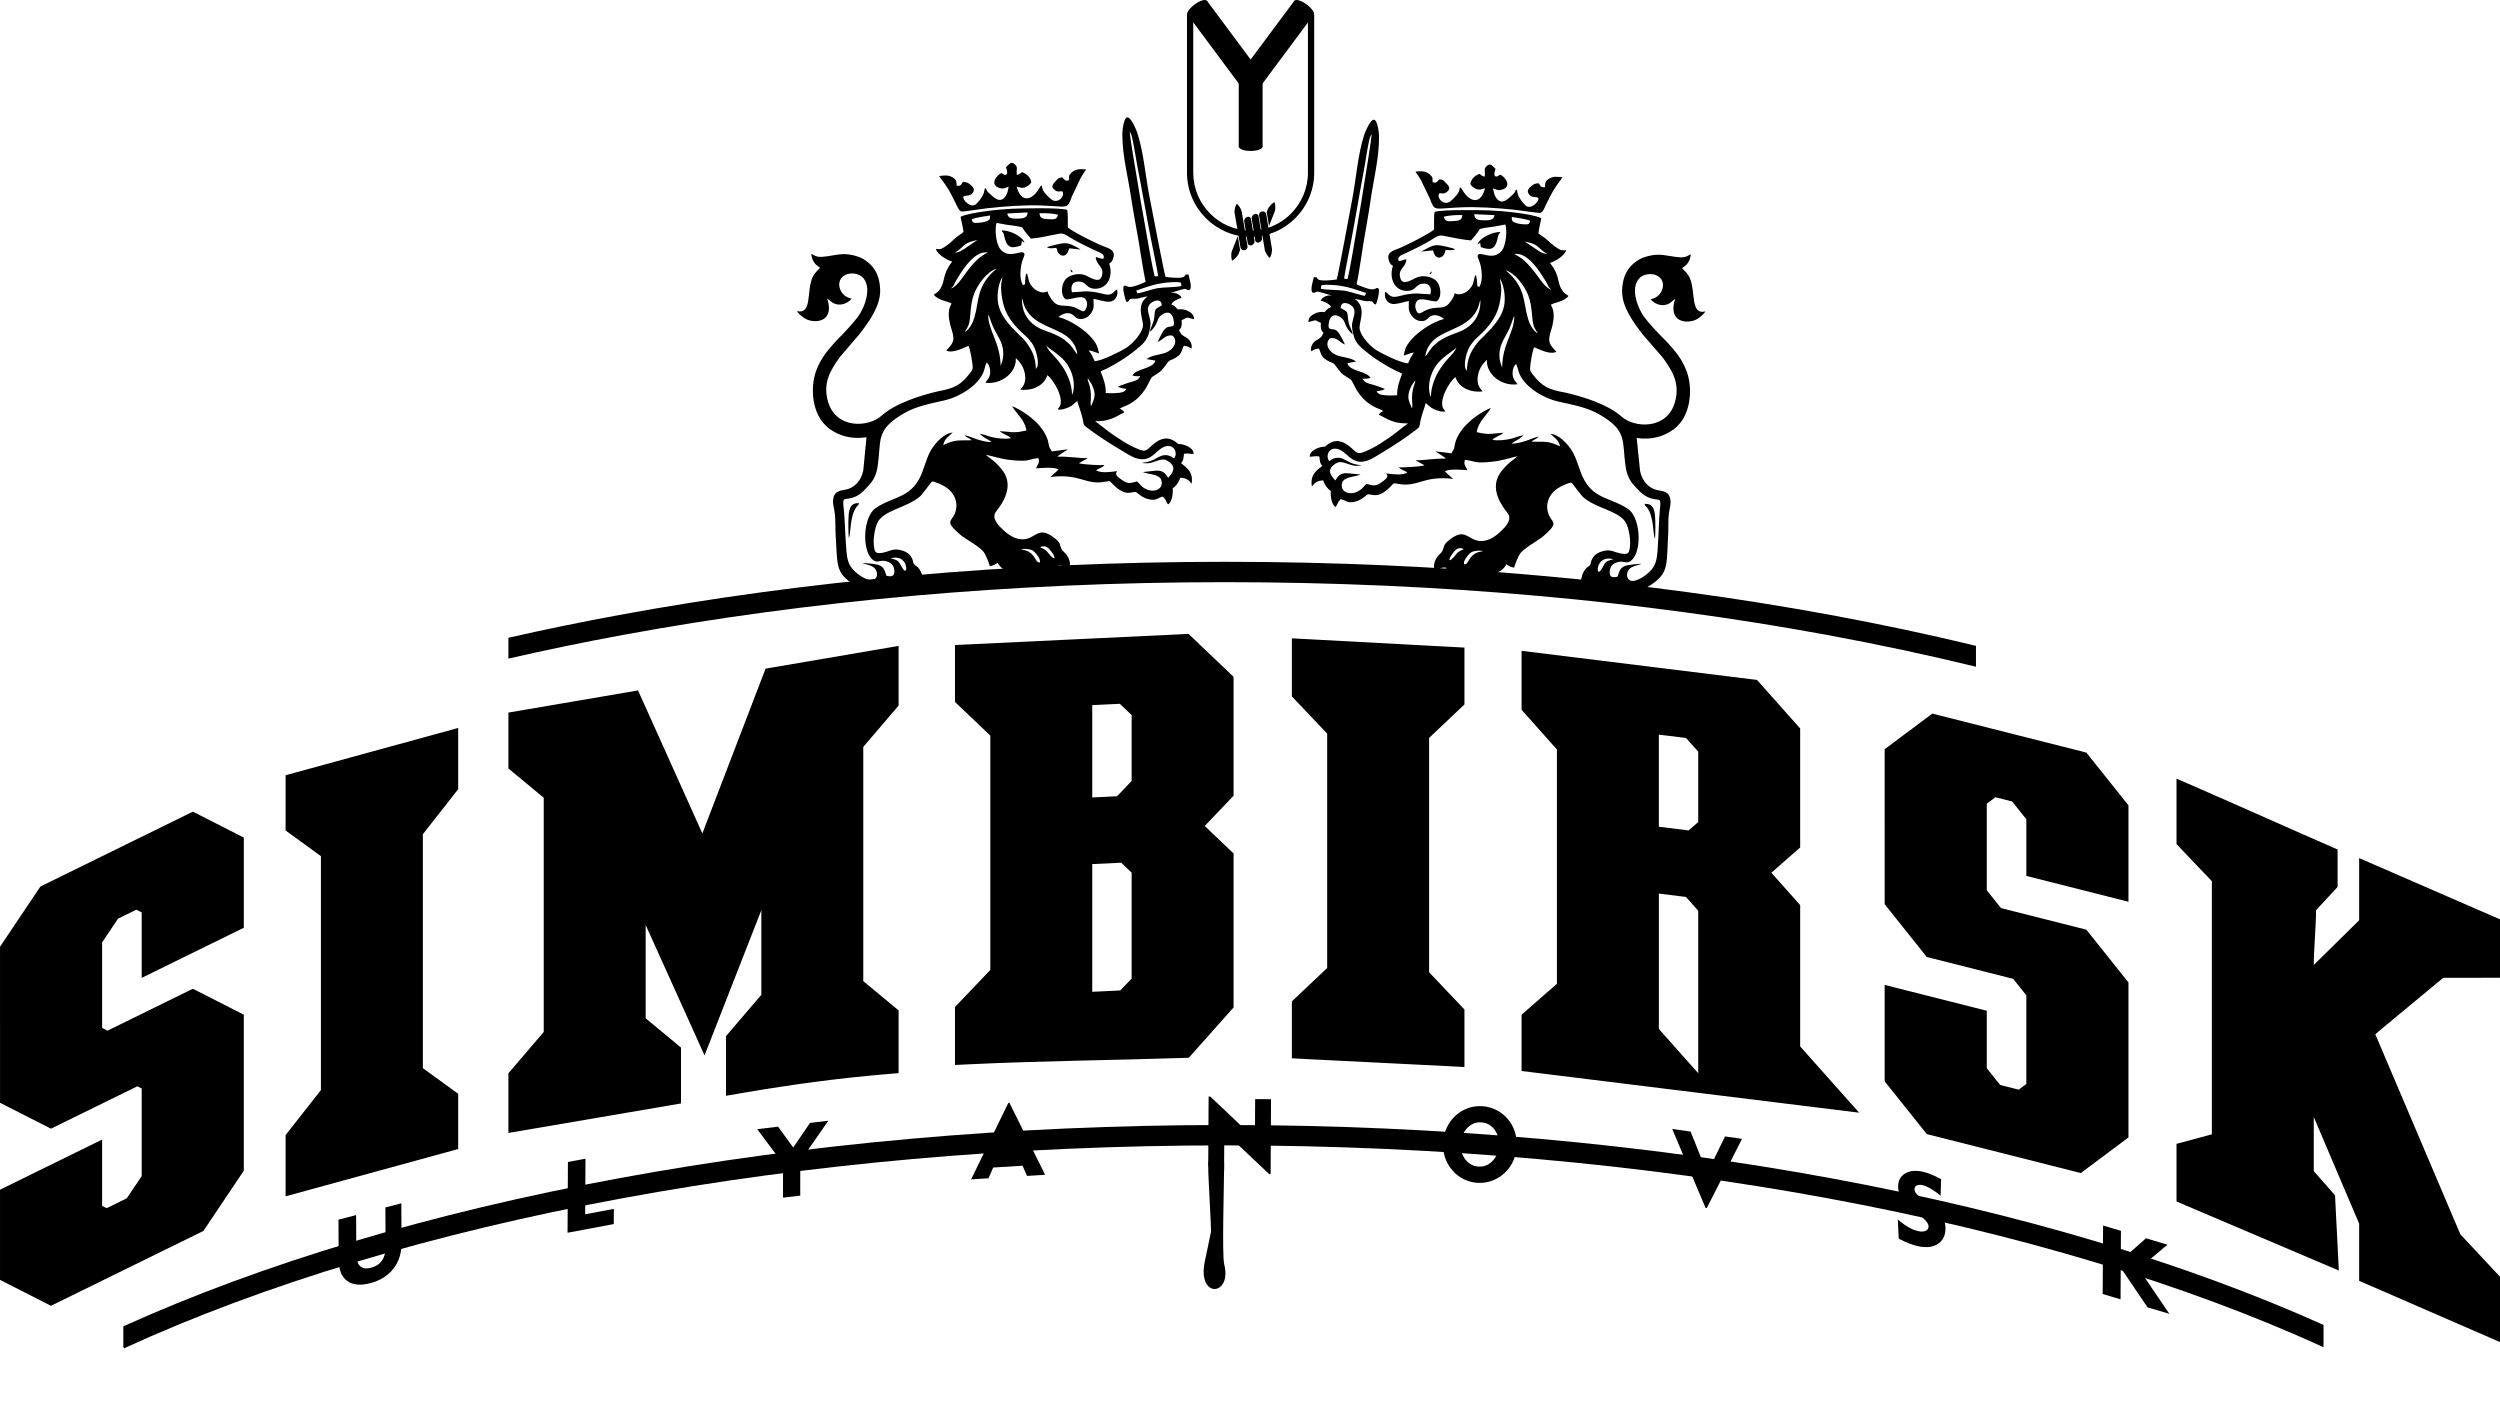 <?xml version="1.0" encoding="UTF-8"?> <svg xmlns="http://www.w3.org/2000/svg" xmlns:xlink="http://www.w3.org/1999/xlink" xmlns:xodm="http://www.corel.com/coreldraw/odm/2003" xml:space="preserve" width="97.183mm" height="54.467mm" version="1.1" shape-rendering="geometricPrecision" text-rendering="geometricPrecision" image-rendering="optimizeQuality" fill-rule="evenodd" clip-rule="evenodd" viewBox="0 0 7155.21 4010.2"> <g id="Слой_x0020_1">  <path fill="none" d="M713.6 4010.2c692.39,-358.4 1692.82,-583.57 2805.59,-583.57 1112.77,0 2113.2,225.17 2805.59,583.57"></path> <path fill="black" d="M1210.24 3057.14l101.12 73.42 0 158.07 -32.93 9.02c-134.82,36.94 -269.66,73.88 -404.48,110.81l-56.58 15.51 0 -175.26 101.13 -128.82c0,-223.19 0,-446.37 0,-669.56l-101.13 -73.42 0 -158.07 32.93 -9.02c134.82,-36.95 269.65,-73.88 404.48,-110.81l56.58 -15.51 0 175.25 -101.12 128.82c0,223.19 0,446.38 0,669.56zm4476.07 -509.11l40.67 50.96 244.29 61.8 120.55 151.04 0 15.67c0,135.17 0,270.34 0,405.51l0 22.43 -136.44 101.91 -20.67 -5.23c-135.17,-34.19 -270.34,-68.39 -405.5,-102.58l-14.61 -3.7 -120.56 -151.04 0 -275.91 292.26 73.93 0 164.47 38.29 47.97 53.09 13.43 21.87 -16.34c0,-84.54 0,-169.07 0,-253.61l-37.69 -47.22 -247.22 -62.55 -120.54 -151.04 -0.01 -15.66c-0.07,-135.18 -0.05,-270.35 -0.05,-405.53l0 -22.43 136.44 -101.91 20.67 5.23c135.17,34.2 270.34,68.39 405.5,102.59l14.61 3.7 120.55 151.04 0 275.91 -292.26 -73.94 0 -162.18 -40.58 -50.83 -47.95 -12.13 -24.72 18.47c0,82.59 0,165.19 0,247.79zm-1596.06 234.65l101.12 106.54 0 164.75 -47.15 -2.53c-134.8,-7.22 -269.68,-13.02 -404.48,-20.25l-42.36 -2.27 0 -162.8 101.12 -95.7c0,-223.57 0,-447.15 0,-670.72l-101.12 -106.54 0 -166.2 47.15 2.53c134.82,7.23 269.65,14.46 404.48,21.68l42.36 2.27 0 162.81 -101.12 95.7c0,223.57 0,447.15 0,670.72zm-2242.3 -135.27c0,89.01 0,178.01 0,267.02l101.12 83.85 0 159.91 -37.22 6.35c-134.82,23.04 -269.66,46.08 -404.48,69.11l-52.29 8.94 0 -170.68 101.12 -118.4c0,-223.43 0,-446.87 0,-670.3l-101.12 -83.85 0 -159.91 37.22 -6.35c99.88,-17.07 199.77,-34.13 299.65,-51.2l34.15 -5.84 184.1 409.24 180.91 -471.6 25.12 -4.29c101.13,-17.28 202.24,-34.56 303.36,-51.83l52.29 -8.93 0 170.68 -101.12 118.39c0,223.44 0,446.87 0,670.31l101.12 83.84 0 179.5 -40.99 3.47c-134.43,11.37 -267.75,29.69 -400.71,52.41l-52.29 8.93 0 -170.68 101.12 -118.39c0,-80.72 0,-161.43 0,-242.15l-162.58 415.61 -168.49 -373.15zm986.42 128.7c0,-223.58 0,-447.15 0,-670.73l-101.12 -96.31 0 -162.97 42.62 -2.03c202.24,-9.62 404.49,-19.25 606.72,-28.87l19.13 -0.91 128.87 122.74 0 19.18c0,101.12 0,202.24 0,303.36l0 17.94 -82.56 86.49 82.56 78.64 0 19.18c0,134.82 0,269.65 0,404.48l0 17.03 -128.15 144.01 -19.19 0.63c-201.01,6.63 -402.21,8.28 -603.12,17.83l-46.88 2.23 0 -165.99 101.12 -105.93zm-2542.11 165.86l15.45 7.86 244.29 -119.93 145.76 74.21 0 27.44c0,135.16 0,270.33 0,405.5l0 13.62 -115.64 172.42 -10.77 5.28c-135.16,66.36 -270.33,132.71 -405.5,199.07l-20.09 9.86 -145.77 -74.21 0 -258.07 292.27 -143.47 0 189.69 13.07 6.65 57.51 -28.24 42.67 -63.61c0,-83.55 0,-167.1 0,-250.66l-12.47 -6.35 -247.22 121.36 -145.75 -74.19 -0.01 -27.43c-0.07,-135.17 -0.05,-270.33 -0.05,-405.5l0 -13.62 115.65 -172.42 10.76 -5.28c135.17,-66.36 270.33,-132.71 405.5,-199.07l20.09 -9.86 145.76 74.21 0 258.07 -292.26 143.47 0 -187.4 -15.35 -7.81 -52.38 25.72 -45.51 67.85c0,81.61 0,163.22 0,244.84zm4777.53 -444.14l82.46 92.65 0 17.03c0,129.15 0,258.29 0,387.45l168.78 189.62 -117.9 -14.56c-95.53,-11.79 -191.06,-23.6 -286.6,-35.4l-117.89 -14.56c-134.82,-16.66 -269.65,-33.32 -404.48,-49.97l-39.26 -4.85 0 -160.98 101.12 -88.62c0,-223.51 0,-447.01 0,-670.53l-101.12 -113.61 0 -168.77 50.24 6.21c202.24,24.98 404.48,49.97 606.72,74.95l16.74 2.07 123.65 138.93 0 17.03c0,101.13 0,202.24 0,303.36l0 20.29 -82.46 72.27zm-209.29 573.82c0,-155.01 0,-310.03 0,-465.04l-35.13 -39.49 -77.59 -9.59c0,129.15 0,258.3 0,387.46l112.73 126.66zm1761.7 -309.83l129.88 -127.92 0 -178.01 62.6 27.22c104.54,45.46 209.08,90.92 313.62,136.38l26.9 11.7 0 167.15 -162.54 0.29 -194.49 161.2 243.6 572.89 113.43 121.37 0 187.05 -62.6 -27.23c-104.54,-45.46 -209.08,-90.92 -313.62,-136.38l-26.9 -11.7 0 -163.6 -129.88 -305.19c0,51.61 0,103.22 0,154.84l60.83 69.31 10.92 215.18 -437.71 -186.16 -26.9 -11.71 0 -164.75 101.12 -27.26c0,-241.49 0,-482.99 0,-724.49l-101.12 -106.13 0 -187.29 62.6 27.22c143.8,62.53 254.65,112.92 398.45,175.46l0 107.19 -61.65 66.63c0,44.12 -6.53,112.63 -6.53,156.74zm-3496.08 -288.72c0,121.83 0,243.67 0,365.49l80.16 -3.81 32.56 -34.11c0,-101.01 0,-202.01 0,-303.01l-29.91 -28.49 -82.81 3.94zm0 -190.73l70.93 -3.37 41.8 -43.79c0,-62.89 0,-125.79 0,-188.68l-33.76 -32.16 -78.96 3.75c0,88.09 0,176.16 0,264.25zm1734.38 70.3c0,-67.07 0,-134.15 0,-201.23l-34.95 -39.26 -77.78 -9.61c0,87.89 0,175.77 0,263.66l85.25 10.54 27.48 -24.09z"></path> <path fill="black" d="M1165.48 3079.96l101.12 73.41 0 101.13c-134.83,36.94 -269.66,73.88 -404.48,110.81l0 -101.13 101.12 -128.82c0,-235.95 0,-471.9 0,-707.85l-101.12 -73.41 0 -101.13c134.82,-36.94 269.65,-73.88 404.48,-110.81l0 101.13 -101.12 128.82c0,235.95 0,471.89 0,707.84zm4476.08 -516.26l59.84 74.98 244.29 61.8 101.38 127.02c0,135.17 0,270.34 0,405.51l-101.38 75.72c-135.17,-34.19 -270.33,-68.39 -405.5,-102.58l-101.38 -127.03 0 -202.75 202.75 51.3 0 145.29 57.46 71.99 88.37 22.35 56.93 -42.52c0,-97.24 0,-194.48 0,-291.72l-56.86 -71.25 -247.22 -62.54 -101.38 -127.03c-0.07,-135.18 -0.04,-270.34 -0.04,-405.51l101.38 -75.73c135.17,34.2 270.33,68.39 405.5,102.59l101.38 127.02 0 202.75 -202.75 -51.3 0 -143.01 -59.74 -74.85 -83.23 -21.06 -59.78 44.65c0,95.29 0,190.6 0,285.89zm-1596.07 236.85l101.12 106.54 0 99.68c-134.82,-7.22 -269.65,-13.02 -404.48,-20.24l0 -101.13 101.13 -95.7c0,-235.95 0,-471.89 0,-707.84l-101.13 -106.54 0 -101.13c134.83,7.23 269.66,14.46 404.48,21.68l0 101.12 -101.12 95.7c0,235.95 0,471.9 0,707.85zm-2242.3 -361c0,165.3 0,330.62 0,495.92l101.13 83.84 0 101.13c-134.83,23.03 -269.66,46.07 -404.49,69.11l0 -101.13 101.13 -118.39c0,-235.95 0,-471.89 0,-707.84l-101.13 -83.85 0 -101.13c99.89,-17.07 199.77,-34.13 299.66,-51.19l213.99 475.67 210.29 -548.16c101.12,-17.27 202.24,-34.55 303.35,-51.83l0 101.12 -101.12 118.4c0,235.95 0,471.89 0,707.84l101.12 83.85 0 117.34c-137.9,11.66 -269.65,29.85 -404.48,52.89l0 -101.12 101.13 -118.4c0,-165.3 0,-330.61 0,-495.91l-210.29 537.57 -210.29 -465.72zm974.81 561.55l0 -101.12 101.12 -105.93c0,-235.95 0,-471.89 0,-707.84l-101.12 -96.31 0 -101.12c202.24,-9.62 404.49,-19.25 606.72,-28.88l101.12 96.31c0,101.12 0,202.24 0,303.36l-101.12 105.93 101.12 96.31c0,134.82 0,269.65 0,404.48l-104.06 116.95c-213.35,7.04 -401.53,8.23 -603.78,17.85zm303.36 -570.66c0,151.7 0,303.4 0,455.1l144.93 -6.9 57.31 -60.03c0,-113.37 0,-226.75 0,-340.12l-57.68 -54.93 -144.56 6.88zm0 -101.12l135.7 -6.46 66.54 -69.71c0,-75.27 0,-150.54 0,-225.8l-61.52 -58.59 -140.72 6.69c0,117.96 0,235.9 0,353.86zm-2833.86 640.1l59.84 30.46 244.29 -119.92 101.38 51.61c0,135.16 0,270.33 0,405.5l-101.38 151.15c-135.17,66.35 -270.34,132.71 -405.5,199.06l-101.38 -51.6 0 -202.75 202.75 -99.53 0 145.29 57.46 29.25 88.37 -43.38 56.93 -84.88c0,-97.24 0,-194.48 0,-291.71l-56.87 -28.95 -247.21 121.37 -101.38 -51.61c-0.07,-135.14 -0.05,-270.31 -0.05,-405.48l101.38 -151.15c135.16,-66.35 270.33,-132.71 405.5,-199.06l101.38 51.61 0 202.75 -202.75 99.53 0 -143 -59.75 -30.41 -83.23 40.86 -59.78 89.12c0,95.29 0,190.6 0,285.89zm4860 -564.14c0,-101.12 0,-202.24 0,-303.36l-101.13 -113.61c-202.24,-24.98 -404.48,-49.97 -606.72,-74.95l0 101.12 101.13 113.61c0,235.95 0,471.9 0,707.85l-101.13 88.62 0 101.12c134.83,16.65 269.66,33.31 404.48,49.97l-101.11 -113.61c0,-151.71 0,-303.41 0,-455.11l144.56 17.86 57.68 64.8c0,166.18 0,332.37 0,498.55 101.12,12.49 202.24,24.99 303.36,37.48l-101.12 -113.61c0,-134.83 0,-269.66 0,-404.48l-101.13 -113.61 101.13 -88.63zm-202.24 -32.31l-57.82 50.67 -144.42 -17.84c0,-117.95 0,-235.9 0,-353.85l144.75 17.88 57.49 64.58c0,79.52 0,159.03 0,238.56zm1672.19 495.75l232.28 -228.76 -12.88 -14.67 0 -101.12c104.54,45.46 209.08,90.92 313.62,136.38l0 101.13 -134.19 26.86 -215.76 207.54 243.28 561.55 106.67 114.12 0 101.13c-104.54,-45.46 -209.08,-90.92 -313.62,-136.38l0 -101.12 16.14 -4.35 -176.78 -415.37 -58.75 56.52c0,65.52 0,131.04 0,196.56l101.12 115.21 0 101.12c-134.82,-58.63 -269.65,-117.26 -404.48,-175.89l0 -101.12 101.12 -27.26c0,-258.89 0,-517.79 0,-776.69l-101.12 -106.13 0 -101.12c134.83,58.63 269.66,117.26 404.48,175.89l0 50.56 -101.12 68.74c0,92.22 0,184.45 0,276.67z"></path> <polygon fill="black" fill-rule="nonzero" points="6018.02,3703.55 6019.17,3507.53 6070.33,3522.75 6069.83,3608.07 6141.96,3544.07 6203.59,3562.41 6121.25,3631.32 6208.88,3760.33 6146.38,3741.74 6069.71,3628.46 6069.18,3718.77 "></polygon> <path fill="black" fill-rule="nonzero" d="M5431.64 3490.57c12.69,10.33 23.52,17.94 32.48,22.94 8.92,4.96 17.68,8.34 26.28,10.18 8.66,1.85 15.68,1.48 21.08,-1.05 5.35,-2.54 8.1,-6.68 8.27,-12.41 0.24,-8.2 -8.85,-19.49 -27.3,-33.72 -2.97,-2.3 -5.26,-4.12 -6.86,-5.37l-13.98 -10.71c-13.58,-10.43 -23.58,-21.1 -29.94,-31.95 -6.41,-10.85 -9.42,-22.28 -9.07,-34.23 0.46,-16.22 7.22,-28.14 20.28,-35.81 13.01,-7.68 29.63,-9.34 49.81,-5.04 7.47,1.59 15.51,4.16 24.11,7.66 8.66,3.51 18.23,8.17 28.77,13.95l-1.35 47.18c-9.96,-8.22 -19.42,-14.96 -28.43,-20.22 -9,-5.26 -16.67,-8.56 -23.05,-9.92 -7.08,-1.5 -12.65,-1.21 -16.79,0.82 -4.15,2.02 -6.29,5.58 -6.43,10.56 -0.1,3.51 0.99,7.04 3.33,10.59 2.34,3.6 5.87,7.12 10.65,10.66l24.26 18.29c20.31,15.34 33.87,28.39 40.73,39.15 6.85,10.82 10.11,22.52 9.74,35.24 -0.56,19.63 -7.99,34.04 -22.28,43.16 -14.34,9.11 -33.02,11.2 -56.11,6.28 -7.82,-1.66 -16.3,-4.28 -25.46,-7.8 -9.1,-3.52 -19.17,-8.14 -30.06,-13.8l-2.67 -54.62z"></path> <polygon fill="black" fill-rule="nonzero" points="4884.88,3457.63 4881.45,3457.14 4786,3231.19 4838.56,3238.64 4886.19,3357.28 4937.19,3252.6 4985.88,3259.5 "></polygon> <path fill="black" fill-rule="nonzero" d="M4130.51 3268.01c1.12,-15.26 4.78,-29.32 11.04,-42.2 6.21,-12.94 14.84,-24.24 25.83,-34 10.38,-9.32 22.19,-16.21 35.36,-20.59 13.14,-4.44 26.76,-6.12 40.76,-5.09 14,1.03 27.22,4.73 39.67,11.05 12.44,6.32 23.25,14.95 32.45,25.81 9.28,10.86 16.04,23.1 20.19,36.8 4.2,13.66 5.72,28.24 4.59,43.64 -0.94,12.88 -3.62,24.87 -8.04,35.94 -4.47,11.07 -10.56,21.05 -18.37,29.93 -11.01,12.58 -24.08,22.05 -39.25,28.34 -15.17,6.34 -30.95,8.88 -47.33,7.68 -13.9,-1.02 -27.03,-4.72 -39.38,-11.03 -12.35,-6.32 -23.06,-14.94 -32.16,-25.79 -9.45,-11.22 -16.33,-23.66 -20.59,-37.26 -4.31,-13.57 -5.88,-28.01 -4.76,-43.22zm50.58 3.71c-1.31,17.88 2.81,33.29 12.4,46.12 9.57,12.83 22.01,19.83 37.33,20.95 15.4,1.13 28.78,-3.92 40.08,-15.17 11.3,-11.29 17.59,-25.94 18.91,-43.91 1.33,-18.08 -2.75,-33.57 -12.27,-46.4 -9.53,-12.83 -22.02,-19.83 -37.43,-20.97 -15.31,-1.12 -28.64,3.99 -39.99,15.28 -11.35,11.29 -17.69,26.03 -19.02,44.09z"></path> <polygon fill="black" points="3458.06,3336.74 3459.18,3138.29 3463.89,3138.32 3591.71,3259.47 3592.34,3145.75 3637.81,3146 3636.61,3360.24 3632.34,3360.21 3504.09,3239.06 3503.45,3351.62 "></polygon> <path fill="black" fill-rule="nonzero" d="M2779.42 3375.43l106.51 -218.88 3.11 -0.19 102.16 206.01 -51.66 3.19 -12.95 -29.16 -83.94 5.18 -13.53 30.79 -49.7 3.06zm82.44 -81.45l41.57 -11.21 -18.47 -43.76 -23.1 54.97z"></path> <polygon fill="black" fill-rule="nonzero" points="2240.99,3427.83 2241.17,3330.59 2167.08,3231.73 2226.99,3224.64 2270.27,3284.37 2318.25,3213.83 2370.87,3207.61 2290.5,3322.78 2290.33,3421.99 "></polygon> <polygon fill="black" fill-rule="nonzero" points="1624.37,3528.24 1625.43,3325.69 1675.67,3316.27 1674.84,3475.33 1756.88,3459.93 1756.65,3503.41 "></polygon> <path fill="black" fill-rule="nonzero" d="M1019.26 3477.66l0.54 109.17c0.09,17.55 3.63,29.78 10.63,36.67 6.94,6.96 17.49,8.56 31.61,4.89 13.55,-3.53 23.91,-10.29 30.97,-20.28 7.12,-9.95 10.64,-22.72 10.56,-38.25l-0.57 -114 45.65 -11.88 0.57 114c0.14,28.67 -7.66,53.13 -23.45,73.31 -15.74,20.16 -37.72,33.89 -65.89,41.22 -28.47,7.41 -50.63,5.21 -66.53,-6.57 -15.85,-11.8 -23.87,-32.1 -24.02,-60.87l-0.57 -114.27 50.49 -13.14z"></path> <path fill="black" d="M3465.8 3526.21c0,0 -9.78,47.82 -17.38,83.67 -23.02,108.5 78.61,100.11 55.42,8.7 -6.8,-26.82 -0.35,-229.51 -0.29,-282.92 0.08,-92.04 -44.46,-46.89 -45.48,1.07 -0.6,28.6 9.34,180.6 7.74,189.48z"></path> <path fill="black" d="M2549.06 1597.77c13.19,4.21 18.53,4.01 25.25,13.41 3.37,4.73 12.88,26.68 17.96,21.5 5.26,-5.38 -1.35,-45.8 -43.2,-34.91zm426.99 12.1c3.53,-8.92 -9.3,-24.75 -15.81,-30.53 -5.95,-5.29 -7.07,-5.59 -16.45,-7.34 -7.66,-1.44 -14.55,-1.36 -22.4,0.24 20.11,3.57 29.71,7.18 42.11,27.49 2.88,4.71 5.51,10.64 12.55,10.15zm0.71 -43.63l6.67 3.11c2.05,0.98 3.81,1.94 6.02,3.27 5.63,3.39 5.77,4.13 9.76,9.06 23.79,29.31 24.61,14.34 5.38,-8.69 -5.47,-6.55 -15.05,-13.48 -27.84,-6.75zm-292.21 -446.28l0 0c46.28,-8.78 64.47,-16.53 91.99,-52.53 6.66,-8.72 8.6,-10.99 6.83,-24.47 -1.19,-9.09 -6.2,-44.52 -11.75,-53.13 -14.52,5.88 -44.22,22.35 -62.99,13.66 1.25,-2.92 0.13,-1.12 2.32,-3.37 19.61,-20.22 21.9,-28.16 12.13,-58.63 -5.57,-17.37 -10.12,-38.21 -6.16,-56.66 1.52,-7.03 4.17,-10.47 6.37,-16.45 -11.42,-6.8 -37.75,-8.03 -50.63,-24.83 9.04,-7.18 12.01,-6.69 19.01,-17.72 14.45,-22.78 4.64,-40.92 33.54,-76.98 -15.88,-5.44 -41.19,-19.11 -46.74,-36.47 14.14,1.38 13.98,1.15 24.94,-5.57 6.46,-3.96 13.21,-9.28 18.46,-14.04 5.93,-5.37 10.79,-10.2 17.11,-15.2 5.9,-4.65 13.59,-8.83 18.72,-13.77 -1.34,-13.75 -7.97,-37.62 -8.38,-43.37 28.62,-13.39 114.01,-21.6 149.1,-23.05 29.17,-1.21 132.46,-3.42 155.69,3.2 3.17,9 1.65,38.45 2.07,50.61 5.41,5.13 29.6,18.49 38.54,23.24 13.97,7.41 26.72,13.7 41.61,20.66 7.27,3.39 13.44,6.46 20.95,9.41 14.67,5.76 34.5,10.23 29.91,30.6 -2.25,9.98 -4.86,15.15 -12.55,19.18 12.46,37.21 -4.97,73.63 -42.36,72.08 -22.25,-0.92 -22.2,-17 -39.4,-20.08 -21.39,-3.83 -30.09,10.62 -24.97,30.16 32.18,-0.66 34.11,-5.66 71.35,0.56 8.61,1.44 23.88,6.38 31.5,6.31 14.61,-0.13 17.99,-10.65 26.17,-15.03 5.04,16.88 -4.98,33.1 -19.95,35.12 -12.99,1.74 -33.9,-5.95 -47.16,-8.18 -0.67,17.31 3.49,24.14 -6,39.29 -5.37,8.56 -14.39,17.8 -29.21,18.5 -17.46,0.83 -17.4,-10.86 -30.91,-15.48 -12.77,-4.37 -25.99,3.28 -34.66,9.67 33.92,8.52 78.17,37.53 98.65,63.84 11.12,14.3 13.42,19.23 17.91,40.35 -9.85,-2.6 -14.99,-5.79 -29.18,-8.82 1.95,4.76 5.89,9.1 8.5,13.89 2.72,4.99 5.69,12.41 7.89,17.15 20.36,-0.38 72.16,-27.03 87.34,-36 6.86,-4.06 11.48,-7.82 17.01,-12.72 12.91,-11.45 35.52,-37.62 34.14,-56.04 -1.7,-22.6 -22.41,-63.18 21.91,-85.55 6.71,-3.39 16.62,-4.91 24.78,-4.79 5.11,0.08 7.52,0.69 11.54,2.7 7.03,3.51 2.61,2.86 10.29,-0.35 17.35,-7.24 36.14,-0.75 42.22,11.45 -14.13,4.89 -24.56,9.33 -29.64,18.92 5.4,3.28 5.76,1.75 10.72,6.27 3.22,2.92 5.47,6.02 8.25,8.28 19.16,-4.36 48.26,9.3 45.92,27.94 -27.45,-7.19 -15.54,-5.57 -35.35,2.65 1.06,13.74 0.28,21.62 -7.47,28.8 7.56,14.96 9.15,13.86 22.53,22.07 7,4.29 16.46,16.88 13.23,30.12 -8.28,-4.09 -9.59,-6.11 -21.68,-7.76 -5.11,6.72 -4.59,19.02 -15.18,28.09 -2.88,2.47 -9.63,7.1 -13.94,9.23 -6.13,3.02 -11.24,3.59 -15.2,7.92 -5.18,5.68 -10.23,14.69 -20.09,25.36 -6.43,6.97 -19.47,13.5 -27.15,19.06 -2.42,1.75 -13.27,24.99 -15.84,29.16 -31.63,51.6 -66.58,53 -76.15,61.32 4.84,2.5 10.41,5.43 12.7,10.59 -11.88,5.31 -21.5,12.56 -36.61,18.04 -19.69,7.13 -26.34,6.29 -46.83,7.36 11.78,7.59 36.37,28.61 53.03,39.62 19.09,12.6 36.89,25.02 58.15,34.8 40.07,18.43 32.58,8.38 60.73,-12.86 23.19,-17.49 45.21,-16.3 65.94,3.45 14.95,-0.69 45.01,9.9 44,28.52 -10.2,0.27 -14.88,-2.9 -27.44,-0.41 -1.52,11.52 -1.04,19.42 -8.33,26.28 5.33,7.43 37.13,19.75 30.15,58.94 -6.1,-5.4 -4.76,-7.18 -12.59,-11.76 -5.76,-3.37 -12.11,-4.94 -20.17,-4.88 -3.1,12.32 -12.73,25.02 -21.24,30.11 1.16,16.09 -2.09,39.63 -13.49,46.21 -7.67,-10.51 -4.45,-12.85 -15,-22.49 -13.84,2.62 -17.28,13.17 -40.52,7.5 -15.18,-3.71 -24.66,-11.14 -33.32,-18.55 -11.37,-9.73 -27.7,19.24 -71.05,-26.34 -6.62,-6.96 -5.76,-8.03 -17.33,-5.68 -59.65,12.12 -71.37,-23.6 -159.28,-13.08 0.24,-0.3 0.59,-1.13 0.74,-0.88l11.04 -9.84c3.53,-3.11 8.55,-7.64 11.21,-11.04 -12.13,-7.36 -47.89,-4.09 -63.91,-2.7 0.65,-3.51 4.19,-8.57 6.12,-13.26 2.99,-7.24 1.99,-9.3 0.3,-16.43 -31.22,3.68 -23.93,11.35 -78.15,5.81 -29.8,-3.05 -45.37,-9.44 -71.97,-15.16 10.62,11.2 21.28,13 44.53,40.96 33.67,40.47 13.41,85.29 -15.46,121.4 -15.21,19.02 7.9,41.47 21.45,53.89 15.28,14.01 35.43,27.34 58.16,25.59 35.99,-2.8 41.92,-42.82 92.53,0.68 12.24,10.51 9.03,14.28 15.52,28.11 2.46,5.23 12.98,10.9 19.15,24.13 6.25,13.41 5.2,21.97 3.38,36.37 -10.21,-4.09 -12.58,-15.67 -32.84,-13.8l-7.32 27.18c-6.2,-7.9 -16.43,-14.28 -30.05,-18.04 -4.42,3.38 -3.39,4.04 -8.12,6.2 -3.92,1.8 -8.33,2.07 -12.94,2.02l-2.09 14.56c-27.53,-23.23 -32.69,-8.86 -63.68,-11.18 -21.58,-1.62 -41.57,-13.27 -48.47,-28.74 -8.21,4.75 -10.87,7.13 -22.49,9.52 -2.95,-9.95 -11.66,-32.25 -16.91,-39.58 -11.17,-15.64 -46.28,-34.41 -62.89,-46.55l-15.17 -12.91c-32.42,-30.72 -13.97,-29.72 -5.23,-51.82 11.88,-30 -1.33,-59.76 -26.34,-75.64 -7.26,-4.62 -29.33,-16 -39.2,-15.84 -1.89,0.79 -27.35,37 -34.33,42.84 -40.05,33.51 -105.14,39.38 -121.83,75.27 -4.34,9.34 -6.85,19.86 -8.63,30.66 -1.94,11.89 -2.89,23.88 -1.26,36.11 1.92,14.51 2.95,21.65 19.71,19.76 26.14,-2.95 33.67,-17.1 65.03,-5.83 9.84,3.53 17.05,9.22 21.87,17.01 9.27,14.97 1.52,17.79 14.03,25.42 6.39,3.89 12.88,13.52 16.2,23.19 5.44,15.83 3.11,19.96 0.39,34.21l-1.49 -1.73c-0.2,-0.24 -1.12,-1.35 -1.38,-1.66 -1.74,-2.05 -1.26,-1.66 -3.24,-3.53 -8.18,-7.74 -17.59,-10.9 -29.81,-8.88 -3.39,9.75 -4.67,22.53 -9.51,31.94 -6.17,-4.47 -7.72,-11.43 -17.14,-17.43 -10.69,-6.8 -12.3,2.72 -27.89,1.91 -1.18,9.57 -4.77,18.08 -10.54,23.16 -5.21,-4.21 -9.83,-13.46 -15.83,-19.01 -8.83,-8.16 -11.69,-2.25 -24.6,1.08 -21.43,5.52 -42.31,-1.35 -55.46,-10.45 -38.89,-26.91 -45.08,-43.2 -47.49,-96.11 -0.84,-17.42 -2.17,-34.87 -2.88,-52.29 -0.71,-17.58 0.13,-36.47 -1.89,-53.73 -1.86,-15.76 -8.35,-32.18 -3.34,-47.86 4.86,-15.2 15.5,-17.51 33.7,-20.79 27.99,-5.06 45.52,-28.1 51.04,-54.86l9.2 -95.11c-42.64,6.48 -77.64,-3.56 -106.71,-24.55 -6.57,-4.74 -17.64,-16.49 -22.41,-23.26 -28.36,-40.14 -30.87,-103.45 -13.31,-146.6 6.32,-15.54 12.42,-26.9 20.71,-38.99 8.95,-13.05 17.55,-22.93 27.44,-34.1 4.83,-5.46 9.01,-10.25 14.25,-15.31 15.34,-14.83 45.55,-48 56.77,-63.78 19.66,-27.65 40.35,-86.13 10.62,-112.56 -10.48,-9.31 -31.59,-13.22 -47.4,-5.65 -31.09,14.89 -18.26,58.14 11.35,66.32l6.2 1.99c-12.99,15.45 -36.35,22.89 -55.07,10.9l-14.89 -11.68c22.33,68.17 -34.71,72.16 -60.48,59.17 -9.05,-4.56 -21.59,-15.03 -25.92,-22.93 43.93,10.4 26.67,-56.44 44.19,-96.17 5.87,-13.3 13.44,-18.7 21.82,-27.82 -6.72,-5.52 -11.53,-7.52 -16.37,-14.53 -5.31,-7.69 -7.68,-14.21 -8.82,-25.33 10.71,5.14 14.51,9.37 30.39,8.58 20.91,-1.02 40.94,-7.55 62.66,-7.77 18.72,-0.2 40.32,5.46 53.55,12.77 28.39,15.7 49.08,42.06 50.56,89.47 1.47,46.67 -33.66,93.5 -59.25,126.78l-55.55 64.97c-28.45,39.01 -49.24,74.86 -34.91,126.67 22.29,80.55 115.81,75.83 153.64,41.84 39.85,-35.8 112.05,-58.41 161.44,-69.84zm438.42 42.2c6.82,-18.51 17.45,-29.95 1.59,-62.29 -3.43,-7 -8.01,-11.07 -10.62,-16.65 -1.15,2.09 -1.13,0.66 -0.82,4.09 0.41,4.44 10.68,20.38 8.99,54.28 -0.24,4.87 -2.04,16.42 0.86,20.57zm-299.4 -124.61c-2.33,4.12 -5.99,20.58 -8.77,27.41 -16,39.19 -68.88,71.03 -110.46,80.69 -39.86,9.25 -82.09,16.62 -117.9,37.65 -81.4,47.81 -63.53,75.26 -74.37,150.51 -3.19,22.12 -10.88,38.83 -22.29,51.63 -9.66,10.85 -23.66,28.06 -41.22,35.75 -33.6,14.71 -38.42,-6.5 -33.48,37.9 2.7,24.32 2.88,50.7 4.57,75.44 4.42,64.74 1.25,83.93 42.02,112.9 6,4.26 16.56,9.78 24.92,11.99 28.07,7.46 30.28,-27.49 10.29,-37.95 -7.74,-4.04 -16.2,-5.92 -24.51,-8.44l-3.22 -1.12c-0.26,-0.1 -0.72,-0.27 -1.07,-0.43 8.31,-0.21 38.88,2.81 45.88,5.18 16.93,5.74 18.05,17.2 23.11,31.17 15.3,3.95 25.54,1.16 22.12,-18.75 -2.44,-14.17 -11.88,-20.27 -24.88,-23.32 -16.8,-3.95 -24.18,8.45 -38.62,-5.6 -30.06,-29.24 -24.31,-122.46 10.41,-145.96 53.45,-36.16 106.88,-26.92 135.36,-107.71 8.62,-24.44 15.04,-47.52 28.47,-66.58 9.08,-12.88 32.51,-40.32 56.71,-41.94l-15.98 14.78c-4.93,4.75 -9.34,12.45 -11.15,21.06 35.19,-16.23 40.4,-12.79 81.42,-13.73 -2.55,-3.31 -6.67,-4.71 -10.31,-6.91 -5.25,-3.17 -5.96,-3 -10.05,-7.73 12.19,2.3 24.73,8.55 36.75,12.21 12.11,3.7 27.62,8.18 41.41,7.66l-9.31 -6.24c-9.36,-4.59 -18.53,-10.85 -25.25,-17.53 8.28,0.42 27.77,8.36 39.24,10.54 14.7,2.81 34.35,5.24 49.58,1.94 -5.32,-7.5 -24.34,-12.29 -31.87,-20.03 35.64,1.58 37.37,7.17 76.54,-2.09 -4.39,-29.61 -26.6,-45.61 -40.91,-68.78 10.57,2.36 30.89,15.27 38.44,20.65 6.37,4.54 10.8,7.01 16.85,12.46 6.2,5.59 10.31,9.08 16.11,14.84 13.53,13.47 29.96,37.03 32.87,58.4 2.03,14.89 4.8,11.54 9.22,22.46l45.06 -5.88c-0.27,0.68 -0.74,0.68 -0.91,1.27 -0.16,0.57 -0.69,0.66 -0.95,0.86l-12.93 8.16c-4.17,2.93 -11.01,6.65 -13.93,10.68 32.17,-1.2 67,5.29 86.07,4 -1.24,1.24 -0.52,0.73 -2.65,2.22l-21.95 12.21c1.59,0.96 0.53,0.55 3.27,1.19 13.3,3.1 59.28,5.43 69.54,4.36 -3.92,6.63 -14.17,8.75 -20.48,12.76 -0.35,0.23 -1.4,0.99 -1.69,1.21l-1.58 1.38c15.58,8.47 41.21,4.5 59.99,2.03 -4.37,8.54 -6.47,11.47 16.72,27.15 15.26,10.31 22.21,6.94 40.27,2.33 4.04,2.86 8.77,9.46 12.59,12.97 27.27,25.05 65.64,12.71 57.16,-16.29 -5.37,-18.39 -39.2,-16.88 -53.1,-23.46 9.73,-0.83 38.68,-4.9 45.77,-4.06 9.78,1.16 16.39,5.65 21.76,13.13 1.21,1.69 1.38,2.3 2.07,3.33l3.19 3.98c6.03,-8 32.74,-31.09 -5.76,-50.46 -13.94,-7.01 -33.47,7.24 -51.75,8.96 -5.11,0.49 -18.19,-1.18 -19.36,-0.8 26.07,-4.69 26.61,-4.37 47.42,-16.04 11.54,-6.47 22.91,-9.19 36.35,-3.17 5.32,2.39 5.25,4.44 10.27,5.65 10.47,-14.51 0.73,-36.93 -19.1,-35.06 -33.65,3.17 -41.83,52.08 -92.95,33.94 -11.68,-4.15 -31.06,-16.72 -41.81,-23.1 -34.49,-20.42 -66.51,-41.36 -97.6,-64.93 -9.87,-7.48 -7.45,-9.64 -10.57,-23.71 -4.94,-22.26 -11.28,-34.74 -15.66,-51.43 -6.78,5.74 -12.08,12.65 -22.99,17.77 -7.69,3.61 -24.38,9.87 -33.03,6.27l3.76 -4.64c19.11,-22.34 -16.51,-82.22 -33.38,-92.75 -7.82,27.82 -39.68,45.29 -76.89,41.33 0.99,-4.76 19.69,-14.09 12.14,-48.59 -3.61,-16.51 -12.61,-30.36 -24.55,-41.24 -0.19,-0.18 -0.55,-0.51 -0.83,-0.76 3.04,41.33 -41.4,76.78 -86.79,70.71 0.02,-3.3 11.39,-10.71 13.27,-25.85 1.5,-12.08 -2.44,-26.9 -10.16,-32.06zm244.64 92.44c0.22,-0.34 0.49,-1.25 0.6,-1.04 0.11,0.21 0.46,-0.77 0.57,-1.03 2.71,-6 3.78,-14.55 4.01,-20.95 0.85,-23.97 -7.28,-47.34 -19.95,-65.78 -17.01,-24.75 -52.03,-43.24 -59.46,-52.09 2.38,4.98 6.44,11.47 9.57,15.35 12.52,15.53 20.08,19.38 36.86,44.15 13.66,20.16 27.71,50.84 27.79,81.39zm-204.39 -81.95c1.64,-8.61 8.45,-16.46 7.53,-40.07 -1.13,-28.82 -17.6,-47.83 -28.86,-72.12 -5.23,-11.29 -9.18,-25.87 -14.25,-36.34 -0.63,47.64 34.94,79.38 35.58,148.53zm286.36 15.45c6.97,16.99 15.54,39.82 14.59,61.34 11.26,0.76 38.21,1.51 49.33,-3.03 2.67,-1.09 3,-1.29 5.07,-3.02 2.95,-2.47 2.75,-2.35 4.54,-5.59 -6.08,-0.85 -16.65,-2.38 -21.93,-5.44l-2 -1.41c10.68,-3.6 21.73,-8.76 34.66,-12.3 16.47,-4.51 22.66,-5.66 29.23,-17.41 -7.47,0.55 -15.64,0.51 -22.5,-1.78 8.77,-19.97 60.15,-18.94 65.68,-42.78l-25.08 -4.31c22.97,-18.55 61.2,-6.93 79.11,-39.34 5.39,-9.76 2.49,-22.75 -5.39,-27.94 -19.78,-3.66 -27.85,13.1 -42.22,18.28 1.48,-4.37 12.07,-24.99 15.34,-30.02 13.13,-20.2 19.56,-9.68 30.27,-17.34 3.43,-5.11 0,-54.89 -35.15,-29.49 -14.38,10.4 -7.24,25.83 -32.61,48.08 1.07,-13.44 10.94,-23.09 12.49,-41.83 2.4,-28.98 2.48,-21.68 21.43,-34.18 -0.65,-19.55 -18.83,-15.26 -29.35,-7.82 -12.93,9.14 -11.65,21.06 -6.81,37.91 5.69,19.76 4.96,24.27 0.77,43.79 -6.25,29.12 -20.62,38.03 -43.28,56.96 -20.5,17.13 -54.34,37.97 -78.98,50.15 -5.49,2.71 -13.41,5.46 -17.23,8.52zm-66.83 -50.14c-1.58,-19.7 -15,-39.62 -30.14,-50.69 -34.75,-25.44 -82.19,-31 -109.81,-67.12 -15.65,-20.48 -14.56,-35.04 -18.51,-41.38 -1.13,52.29 30.71,80.13 68.01,92.85 21.03,7.17 36.65,14 53.02,24.95l15.79 13.68c7.3,7.76 17.73,24.33 19.06,25.71 1.98,2.07 -0.1,0.48 2.57,2zm-214.33 -220.55l-2.35 3.58c-10.19,19.67 -14.45,52.51 -9.28,75.32 6.28,27.77 21.73,45.35 35.66,62.32l23.3 23.75c4.03,4.03 8.01,7.45 12.21,11.9 3.69,3.9 7.61,8.7 10.95,13.4 15.55,21.89 23.88,39.49 25.41,73.3l4.28 -7.66c4.58,-15.44 -4.19,-50.59 -15.3,-65.92 -3.59,-4.95 -6.33,-8.47 -10.09,-12.92 -3.38,-4 -7.91,-7.46 -11.62,-11.15 -4.17,-4.17 -7.58,-6.99 -11.79,-11.04 -19.07,-18.38 -38.2,-42.5 -46.98,-71.17 -4.01,-13.09 -6.13,-25.94 -7.61,-40.32 -2.08,-20.07 0.63,-26.25 3.22,-43.39zm-107.82 157.4c13.3,-7.1 22.75,-25 27.82,-42.12 13.94,-47.04 4.22,-89.32 63.19,-139.12 -27.35,8.33 -53.75,44.68 -64.41,72.4 -6.71,17.49 -8.85,36.39 -10.58,57.05 -2.34,28.06 -3.56,32.17 -16.02,51.79zm-39.34 -124.54c19.19,-6.1 37.8,-39.71 50.38,-54.89 14.59,-17.59 28.4,-35.38 55.14,-48.06 -37.25,-6.35 -71.11,47.86 -85.64,71.65 -3.51,5.74 -6.18,9.43 -9.1,16 -4.96,11.16 -4.89,7.99 -10.78,15.29zm228.7 -142.72c-5.48,-5.53 -11.37,-13.61 -16.99,-20.47 -10.38,-12.66 -2.36,-11.35 -21.12,-14.86 -10.74,-2.01 -20.09,-2.65 -30.75,-4.23 -10.23,-1.52 -20.03,-4.11 -29.61,-5.39 -5.51,17.19 -1.85,59.59 10.98,75.19 23.42,28.45 57.32,3.4 66.28,10 8.29,5.79 -3.88,12.73 -7.76,43.52 -2.05,16.27 -1.81,37.81 6.57,49.79l5.49 -2.98c-0.08,-5.68 0.33,-11.35 1.04,-16.82 2.02,-15.81 1.97,-12.29 4.68,-13.68 2.07,3.89 4.23,17.95 6.52,23.91 8.61,22.27 35.42,36.78 52.33,26.85 1.47,8.64 7.45,17.29 12.05,23.69 15.31,21.31 26.01,15.56 49.81,18.59 10.62,1.35 17.41,4.21 25.75,8.33 8.31,4.1 15.9,12 21.75,0.48 4.48,-8.84 5.49,-18.08 0.24,-27.38 -9.12,-16.2 -44.34,1.94 -58.05,-0.99 -16.71,-13.22 -10.51,-44.06 -0.98,-56.03 9.87,-12.38 35.61,-20.39 56.13,-13.15 12.99,4.59 41.32,26.51 48.48,3.17 8.55,-27.87 -16.09,-30.12 -17.33,-54.82 5.93,0.76 18.22,6.29 21.62,4.9 6.3,-11.44 -7.67,-16.95 -14.96,-20.08 -16.79,-7.2 -59.07,-28.03 -72.35,-36.12 -30.21,-18.41 -26.56,-18.28 -54.18,-12.41 -19.12,4.06 -46.35,9.43 -65.63,11.01zm-217.55 40.14c13.61,-0.6 25.63,-9.67 34.42,-15.82l29.62 -20.16c-37.97,7.19 -36.13,16.51 -56.11,30.76l-7.02 4.52c-0.17,-0.27 -0.62,0.44 -0.91,0.7zm94.77 -91.77c6.28,-3.61 5.95,-6.07 5.86,-14.62 -13.44,2.41 -42.92,5.74 -52.71,11.46 2.39,6.24 2.68,9.5 10.5,9.95 4.78,0.27 14.88,-0.76 19.7,-1.63 5.52,-0.99 12.07,-2.54 16.65,-5.16zm200.23 -16.8c-14.89,-3.7 -36.3,-4.87 -52.83,-4.22 0.86,15.31 9.79,16.05 25.11,16.94 16.49,0.95 24.57,1.8 27.73,-12.72zm-114.83 11.23c15.54,-0.54 27.64,-1.74 27.79,-17.8l-57.97 3.05c1.06,14.04 15.33,15.26 30.18,14.75z"></path> <path fill="black" d="M2910.34 500.62c6.88,-0.79 11.27,-5.12 14.58,-8.12 11.97,4.41 24.29,13.2 26.72,29.17 -2.84,5.5 -9.48,10.97 -16.12,13.88 -9.48,4.15 -17,1.2 -25.55,-1.88 7.84,35.66 31.78,45.95 55.71,17.77 7.74,-9.12 10.38,-18.45 15.99,-20.85 1.8,10.45 2.68,14.19 9.34,22.31 5.89,7.17 10.9,11.92 17.54,17.41 17.76,14.71 41.04,-8.15 32.2,-22.57 -10.41,-1.47 -11.05,3.35 -20.49,-2.95 -17.11,-11.41 -3.37,-21.29 3.56,-29.01 5.73,-6.38 6.27,-6.34 15.63,-8.41 6.95,4.22 6.69,12.71 19.72,8.47 2.41,-6.93 -1.98,-9.75 2.97,-16.52 13.97,-19.08 32.94,-14.62 46.22,-14.41 -1.73,4.35 -4.5,6.94 -7.23,11.33 -2.76,4.43 -4.92,7.33 -7.69,12.22l-25.53 53.78c-14.41,37.57 -8.31,29.1 -84.85,26.01 -50.87,-2.05 -105.28,2.11 -155.93,7.56 -11.11,1.19 -69.75,10.42 -74.82,9.51 -8.31,-1.49 -12.86,-15.74 -17.18,-23.97 -11.92,-22.78 -13.72,-29.71 -29.27,-52.49 -6.06,-8.89 -12.4,-16.57 -17.99,-24.96 15.25,-1.79 26.65,-4.08 40.17,4.89 11.57,7.66 8.93,14.05 10.06,22.88 14.47,1.74 12.07,-4.9 18.28,-11.14 8.31,0.4 13.33,2.08 18.38,6.08 3.46,2.75 11.08,9.01 12.16,13.74 1.72,7.56 -3.84,13.89 -8.3,16.67 -8.41,5.23 -16.14,0.68 -21.45,6.19 -3.15,7.44 21.37,35.97 37.54,19.96 7.13,-7.07 17.75,-20.15 20.97,-30.9l3.36 -14.01c5.79,2.59 1.88,3.04 7.57,10.38 2.54,3.27 6.31,5.95 9,8.44 13.38,12.39 28.65,24.95 43,3.62 4.89,-7.27 6.52,-16.92 8.28,-26.42 -6.39,2.05 -13.05,6.6 -20.98,5.05 -41.69,-8.11 -7.05,-44.58 0.85,-43.69 1.38,0.15 10.29,8.9 14.61,2.95 3.36,-5.93 -0.57,-14.34 -2.08,-19.93 5.96,-4.94 13.3,-17.86 22.87,-10.23 13.37,10.65 5.75,13.21 8.14,32.16z"></path> <path fill="black" d="M2932.44 694.7c-3.12,-1.97 -4.41,-3.15 -7.8,-4.71l-1.9 12.42c-5.21,2.08 -14.56,4.56 -21.86,5.12 -23.69,1.8 -25.45,-31.35 -28.77,-39.62 -2.81,-6.99 -3.49,-1.79 -5.26,-7.92 18.35,-2.84 59.12,15.23 65.59,34.71z"></path> <path fill="black" d="M3093.06 714.25l-33.03 -3.57c-6.6,27.08 -23.29,24.03 -30.96,13.33 -3.61,-5.02 -3.08,-9.83 -5.76,-14.4 -8.24,0.21 -20.5,2.96 -26.69,-1.87 5.87,-3.38 41.51,-12.01 51.6,-11.78 9.35,0.21 16.39,3.14 23.56,6.52 3.87,1.82 6.75,3.42 10.51,5.41l10.77 6.36z"></path> <path fill="black" d="M2458.59 1439.95c-3.39,10.84 -0.95,2.33 -7.08,10.77 -20.11,27.7 -15.26,72.82 -22.07,90 -1.61,-15.96 -1.72,-48.27 -0.64,-64.43 1.41,-21.41 6.55,-37.25 29.79,-36.34z"></path> <path fill="black" d="M3070.2 779.39c-5.78,-1.1 -4.77,-1.28 -6.65,-8.36 4.32,2.69 5.35,4.23 6.65,8.36z"></path> <path fill="black" d="M3278.79 863.05c3.26,-5.63 6.16,-10.41 7.05,-14.14 -10.47,-0.63 -21.15,4.48 -31.92,5.93 -5.12,0.68 -14.5,-0.54 -18.05,0.85 -6.64,2.61 -2.47,7.94 -11.68,8.69 -3.36,-5.15 -12.48,-40.01 -8.23,-44.59 7.47,-8.68 5.25,7.87 33.15,-1.33 8.21,-2.71 22.84,-8.06 29.88,-12.1 -5.88,-23.72 -15.39,-88.9 -20.36,-117.67 -6.88,-39.78 -14.78,-79.99 -20.7,-119.92 -9.03,-60.87 -25.71,-122.64 -25.81,-184.71 -0.01,-11.26 4.9,-56.55 18.56,-46.96 9.3,6.53 21.12,32.9 24.77,44.37 17.94,56.35 22.5,118.6 33.57,176.63 2.25,11.82 43.73,228.4 46.69,234.17 8.31,1.7 44.49,5.4 52.32,0.02 7.61,-5.23 0.08,-6.91 13.38,-6.97 2.28,11.55 10.84,34.94 4.59,43.78 -9.43,2.96 -7.64,-1.14 -13.53,-2.28 -4.37,-0.84 -35.95,9.67 -41.57,11.35 3.18,2.53 6.85,4.42 10.78,6.44l-82.89 18.44zm93.6 -55.46c-30.47,-1.05 -61.46,3.95 -90.07,13.78 -9.62,3.31 -20.7,6.57 -30.14,10.15l3.03 7.98c8.36,0.19 43.35,-12.5 58.19,-14.73 20.49,-3.08 49.95,-2.14 67.85,-6.12 -0.82,-8.57 0.57,-10.74 -8.87,-11.07zm-57.69 -17.63c-3.01,-21.98 -15.24,-79.02 -20.25,-104.34 -13.75,-69.44 -25.26,-139.42 -38.67,-207.01 -5.12,-25.81 -8.8,-53.89 -14.2,-78.6 -0.88,-4.01 -1.69,-7.91 -2.9,-12.06l-3.68 -8.64c-0.13,-0.18 -0.6,-0.27 -0.71,-0.73 -0.1,-0.46 -0.46,-0.49 -0.74,-0.68 -2.3,6.25 61.79,381.18 70.8,412.23 4.22,2.11 5.07,0.57 10.36,-0.15z"></path> <path fill="black" d="M4617.46 1600.41c-13.16,4.29 -18.5,4.12 -25.16,13.56 -3.35,4.74 -12.72,26.76 -17.82,21.6 -5.31,-5.35 1.07,-45.8 42.98,-35.16zm-426.91 14.72c-3.59,-8.9 9.15,-24.8 15.62,-30.64 5.91,-5.32 7.03,-5.63 16.4,-7.44 7.66,-1.49 14.55,-1.46 22.4,0.1 -20.09,3.7 -29.66,7.36 -41.94,27.76 -2.84,4.72 -5.44,10.67 -12.48,10.22zm-0.98 -43.63l-6.65 3.16c-2.04,0.99 -3.8,1.96 -6.01,3.31 -5.6,3.42 -5.74,4.17 -9.71,9.11 -23.6,29.46 -24.51,14.5 -5.43,-8.65 5.43,-6.59 14.96,-13.58 27.79,-6.93zm289.46 -448.07l0 0c-46.34,-8.5 -64.58,-16.13 -92.3,-51.97 -6.71,-8.68 -8.67,-10.94 -6.98,-24.43 1.13,-9.09 5.92,-44.56 11.43,-53.2 14.55,5.79 44.35,22.07 63.07,13.27 -1.27,-2.9 -0.14,-1.11 -2.34,-3.36 -19.72,-20.09 -22.07,-28.02 -12.49,-58.55 5.46,-17.4 9.88,-38.27 5.8,-56.69 -1.56,-7.02 -4.23,-10.44 -6.47,-16.4 11.38,-6.86 37.7,-8.26 50.47,-25.14 -9.08,-7.13 -12.05,-6.62 -19.11,-17.6 -14.59,-22.69 -4.89,-40.9 -34.02,-76.78 15.85,-5.54 41.08,-19.37 46.52,-36.76 -14.14,1.47 -13.97,1.24 -24.97,-5.41 -6.49,-3.92 -13.27,-9.2 -18.55,-13.93 -5.96,-5.34 -10.86,-10.14 -17.21,-15.09 -5.92,-4.62 -13.64,-8.75 -18.8,-13.65 1.26,-13.77 7.73,-37.68 8.11,-43.42 -28.7,-13.22 -114.14,-20.9 -149.24,-22.15 -29.18,-1.02 -132.48,-2.61 -155.67,4.16 -3.11,9.02 -1.41,38.46 -1.76,50.63 -5.38,5.16 -29.49,18.67 -38.39,23.47 -13.92,7.5 -26.64,13.87 -41.48,20.92 -7.25,3.44 -13.4,6.54 -20.9,9.53 -14.63,5.85 -34.44,10.45 -29.72,30.78 2.31,9.96 4.96,15.12 12.66,19.11 -12.23,37.28 5.42,73.6 42.8,71.82 22.24,-1.06 22.1,-17.14 39.27,-20.33 21.37,-3.95 30.16,10.43 25.15,30 -32.17,-0.45 -34.14,-5.45 -71.34,1 -8.61,1.49 -23.84,6.52 -31.47,6.5 -14.6,-0.04 -18.05,-10.54 -26.26,-14.87 -4.93,16.91 5.19,33.07 20.17,34.99 12.99,1.67 33.86,-6.16 47.11,-8.47 0.78,17.31 -3.34,24.16 6.25,39.25 5.42,8.53 14.5,17.71 29.32,18.33 17.46,0.72 17.32,-10.97 30.81,-15.67 12.74,-4.45 26,3.11 34.71,9.45 -33.86,8.73 -77.93,38.02 -98.25,64.45 -11.04,14.36 -13.3,19.31 -17.66,40.46 9.84,-2.66 14.95,-5.88 29.12,-9 -1.92,4.77 -5.83,9.14 -8.41,13.94 -2.69,5.01 -5.62,12.45 -7.79,17.21 -20.36,-0.27 -72.32,-26.59 -87.55,-35.47 -6.89,-4.01 -11.53,-7.75 -17.09,-12.62 -12.97,-11.37 -35.76,-37.4 -34.49,-55.84 1.56,-22.6 22.03,-63.3 -22.43,-85.41 -6.73,-3.34 -16.65,-4.81 -24.8,-4.63 -5.11,0.11 -7.51,0.74 -11.52,2.77 -7.02,3.56 -2.6,2.88 -10.29,-0.28 -17.4,-7.13 -36.14,-0.53 -42.14,11.71 14.15,4.81 24.61,9.18 29.75,18.74 -5.38,3.31 -5.74,1.79 -10.68,6.33 -3.2,2.95 -5.43,6.05 -8.2,8.34 -19.19,-4.25 -48.2,9.59 -45.74,28.22 27.4,-7.37 15.5,-5.67 35.36,2.43 -0.98,13.75 -0.15,21.62 7.64,28.75 -7.47,15 -9.06,13.91 -22.4,22.2 -6.97,4.34 -16.35,16.99 -13.05,30.21 8.25,-4.15 9.56,-6.18 21.64,-7.9 5.15,6.69 4.71,19 15.35,28 2.9,2.45 9.67,7.04 14,9.14 6.15,2.98 11.26,3.51 15.26,7.83 5.22,5.65 10.31,14.63 20.24,25.25 6.47,6.92 19.55,13.38 27.26,18.89 2.44,1.74 13.43,24.9 16.02,29.07 31.95,51.41 66.9,52.59 76.53,60.85 -4.83,2.53 -10.38,5.49 -12.63,10.68 11.91,5.23 21.57,12.42 36.72,17.81 19.73,7.02 26.38,6.13 46.87,7.06 -11.74,7.66 -36.19,28.84 -52.79,39.95 -19.01,12.72 -36.74,25.25 -57.94,35.15 -39.96,18.67 -32.53,8.58 -60.8,-12.49 -23.3,-17.35 -45.32,-16.02 -65.92,3.86 -14.95,-0.6 -44.94,10.17 -43.82,28.79 10.2,0.21 14.87,-3 27.44,-0.58 1.6,11.52 1.16,19.42 8.49,26.23 -5.29,7.46 -37.01,19.97 -29.79,59.12 6.07,-5.43 4.72,-7.21 12.52,-11.84 5.74,-3.41 12.08,-5.01 20.14,-5.01 3.18,12.31 12.88,24.94 21.43,29.99 -1.06,16.09 2.33,39.61 13.77,46.13 7.61,-10.56 4.37,-12.88 14.86,-22.59 13.86,2.53 17.35,13.06 40.56,7.24 15.16,-3.8 24.6,-11.29 33.21,-18.75 11.3,-9.8 27.81,19.07 70.88,-26.77 6.57,-6.99 5.71,-8.06 17.3,-5.79 59.73,11.75 71.22,-24.03 159.2,-14.06 -0.25,-0.3 -0.6,-1.12 -0.75,-0.88l-11.1 -9.78c-3.55,-3.08 -8.59,-7.59 -11.28,-10.97 12.08,-7.44 47.86,-4.39 63.89,-3.09 -0.66,-3.51 -4.23,-8.54 -6.2,-13.22 -3.03,-7.23 -2.04,-9.29 -0.4,-16.43 31.24,3.5 23.99,11.21 78.18,5.33 29.78,-3.23 45.31,-9.72 71.87,-15.6 -10.55,11.26 -21.19,13.13 -44.27,41.23 -33.42,40.68 -12.88,85.37 16.21,121.3 15.32,18.94 -7.65,41.52 -21.12,54.02 -15.2,14.11 -35.27,27.57 -58.01,25.95 -36,-2.58 -42.18,-42.56 -92.53,1.24 -12.18,10.59 -8.95,14.34 -15.35,28.21 -2.42,5.24 -12.91,10.97 -19,24.25 -6.16,13.45 -5.06,22.01 -3.15,36.39 10.18,-4.15 12.47,-15.76 32.75,-14.01l7.48 27.13c6.15,-7.94 16.34,-14.38 29.94,-18.22 4.43,3.36 3.42,4.02 8.15,6.16 3.94,1.77 8.34,2.02 12.96,1.93l2.18 14.55c27.38,-23.4 32.63,-9.06 63.61,-11.57 21.57,-1.74 41.49,-13.52 48.28,-29.04 8.24,4.7 10.92,7.07 22.55,9.39 2.89,-9.98 11.46,-32.32 16.66,-39.69 11.08,-15.7 46.08,-34.69 62.61,-46.94l15.09 -12.99c32.24,-30.93 13.79,-29.81 4.91,-51.85 -12.05,-29.93 0.97,-59.77 25.87,-75.8 7.24,-4.65 29.23,-16.18 39.1,-16.08 1.9,0.77 27.58,36.84 34.59,42.63 40.27,33.26 105.39,38.73 122.29,74.52 4.4,9.31 6.98,19.83 8.82,30.61 2.02,11.88 3.03,23.86 1.48,36.1 -1.83,14.53 -2.81,21.67 -19.59,19.88 -26.15,-2.78 -33.76,-16.89 -65.06,-5.43 -9.81,3.59 -16.99,9.32 -21.76,17.14 -9.17,15.03 -1.41,17.8 -13.88,25.5 -6.37,3.94 -12.79,13.6 -16.06,23.3 -5.34,15.87 -2.98,19.97 -0.18,34.21l1.49 -1.74c0.19,-0.24 1.1,-1.36 1.36,-1.67 1.72,-2.07 1.24,-1.67 3.22,-3.56 8.14,-7.79 17.53,-11 29.76,-9.06 3.45,9.72 4.8,22.5 9.7,31.87 6.14,-4.51 7.64,-11.48 17.03,-17.53 10.65,-6.87 12.32,2.64 27.9,1.73 1.24,9.56 4.88,18.05 10.69,23.1 5.18,-4.25 9.75,-13.52 15.71,-19.11 8.78,-8.22 11.68,-2.32 24.61,0.93 21.45,5.39 42.29,-1.61 55.4,-10.79 38.73,-27.15 44.82,-43.48 46.89,-96.41 0.74,-17.42 1.96,-34.88 2.55,-52.3 0.6,-17.58 -0.35,-36.47 1.57,-53.74 1.76,-15.77 8.15,-32.23 3.05,-47.88 -4.95,-15.17 -15.6,-17.41 -33.82,-20.59 -28.02,-4.88 -45.69,-27.82 -51.38,-54.54l-9.78 -95.05c42.69,6.21 77.62,-4.04 106.55,-25.21 6.54,-4.78 17.54,-16.6 22.27,-23.39 28.11,-40.32 30.24,-103.64 12.41,-146.68 -6.42,-15.51 -12.58,-26.83 -20.95,-38.87 -9.03,-12.99 -17.69,-22.82 -27.65,-33.93 -4.86,-5.43 -9.07,-10.19 -14.34,-15.22 -15.43,-14.74 -45.85,-47.73 -57.16,-63.44 -19.83,-27.53 -40.88,-85.88 -11.31,-112.49 10.42,-9.37 31.51,-13.42 47.36,-5.95 31.18,14.7 18.61,58.02 -10.93,66.4l-6.19 2.02c13.09,15.37 36.49,22.68 55.14,10.57l14.82 -11.78c-21.91,68.31 35.16,71.95 60.84,58.81 9.03,-4.62 21.5,-15.17 25.78,-23.1 -43.86,10.68 -27.01,-56.27 -44.78,-95.9 -5.94,-13.26 -13.55,-18.62 -21.99,-27.68 6.69,-5.57 11.49,-7.59 16.28,-14.63 5.26,-7.72 7.59,-14.25 8.67,-25.38 -10.68,5.21 -14.45,9.45 -30.34,8.77 -20.91,-0.9 -40.99,-7.29 -62.7,-7.38 -18.72,-0.08 -40.29,5.71 -53.47,13.11 -28.29,15.87 -48.82,42.36 -50.01,89.78 -1.17,46.68 34.24,93.29 60.03,126.42l55.95 64.63c28.68,38.83 49.7,74.55 35.69,126.46 -21.79,80.68 -115.34,76.53 -153.38,42.78 -40.07,-35.55 -112.4,-57.72 -161.86,-68.85zm-438.16 44.88c-6.93,-18.47 -17.63,-29.84 -1.97,-62.27 3.39,-7.02 7.94,-11.12 10.53,-16.72 1.16,2.08 1.13,0.65 0.84,4.08 -0.39,4.45 -10.56,20.45 -8.66,54.34 0.27,4.86 2.14,16.4 -0.74,20.57zm298.63 -126.45c2.36,4.11 6.12,20.54 8.95,27.36 16.23,39.09 69.31,70.6 110.95,80 39.91,9.01 82.19,16.11 118.13,36.93 81.69,47.3 63.99,74.87 75.29,150.04 3.33,22.11 11.12,38.76 22.6,51.49 9.73,10.79 23.83,27.91 41.44,35.5 33.68,14.51 38.37,-6.74 33.71,37.69 -2.55,24.34 -2.57,50.71 -4.11,75.47 -4.03,64.76 -0.74,83.93 -41.33,113.15 -5.97,4.3 -16.49,9.88 -24.83,12.16 -28.02,7.63 -30.45,-27.31 -10.53,-37.9 7.71,-4.09 16.15,-6.02 24.46,-8.58l3.2 -1.14c0.27,-0.1 0.72,-0.27 1.07,-0.43 -8.31,-0.16 -38.87,3.05 -45.85,5.47 -16.9,5.84 -17.95,17.3 -22.92,31.31 -15.27,4.03 -25.53,1.32 -22.24,-18.62 2.35,-14.19 11.76,-20.34 24.74,-23.48 16.78,-4.05 24.22,8.31 38.59,-5.84 29.88,-29.43 23.55,-122.61 -11.31,-145.89 -53.67,-35.83 -107.04,-26.26 -136.02,-106.88 -8.77,-24.4 -15.34,-47.43 -28.88,-66.41 -9.15,-12.82 -32.75,-40.13 -56.96,-41.58l16.07 14.68c4.96,4.72 9.41,12.4 11.28,20.99 -35.29,-16.01 -40.47,-12.54 -81.5,-13.23 2.53,-3.33 6.64,-4.75 10.26,-6.97 5.23,-3.2 5.95,-3.03 10.01,-7.79 -12.19,2.39 -24.68,8.7 -36.67,12.44 -12.09,3.77 -27.57,8.35 -41.36,7.91l9.26 -6.29c9.33,-4.65 18.47,-10.97 25.14,-17.69 -8.27,0.47 -27.71,8.53 -39.17,10.79 -14.69,2.9 -34.32,5.44 -49.57,2.24 5.28,-7.52 24.27,-12.44 31.75,-20.22 -35.63,1.8 -37.33,7.4 -76.56,-1.62 4.2,-29.64 26.31,-45.78 40.49,-69.03 -10.55,2.42 -30.8,15.45 -38.31,20.89 -6.34,4.59 -10.76,7.08 -16.78,12.57 -6.16,5.63 -10.26,9.14 -16.01,14.95 -13.45,13.55 -29.73,37.2 -32.52,58.59 -1.94,14.91 -4.73,11.57 -9.07,22.51l-45.1 -5.6c0.27,0.68 0.75,0.68 0.92,1.27 0.16,0.57 0.69,0.66 0.95,0.85l12.98 8.08c4.18,2.91 11.05,6.58 14,10.6 -32.17,-1.01 -66.96,5.69 -86.05,4.53 1.25,1.23 0.52,0.72 2.67,2.21l22.03 12.06c-1.59,0.99 -0.54,0.56 -3.26,1.21 -13.29,3.18 -59.25,5.79 -69.52,4.79 3.96,6.61 14.22,8.67 20.56,12.63 0.35,0.22 1.4,0.98 1.69,1.2l1.59 1.37c-15.53,8.56 -41.18,4.76 -59.98,2.41 4.42,8.51 6.55,11.43 -16.56,27.25 -15.19,10.4 -22.17,7.09 -40.26,2.58 -4.02,2.89 -8.7,9.52 -12.51,13.05 -27.12,25.21 -65.56,13.11 -57.26,-15.94 5.26,-18.42 39.1,-17.11 52.95,-23.79 -9.74,-0.77 -38.71,-4.66 -45.8,-3.78 -9.78,1.22 -16.35,5.76 -21.68,13.27 -1.21,1.7 -1.37,2.3 -2.05,3.34l-3.17 4c-6.08,-7.96 -32.93,-30.89 5.46,-50.5 13.89,-7.09 33.51,7.04 51.8,8.64 5.12,0.45 18.19,-1.29 19.36,-0.91 -26.11,-4.54 -26.64,-4.2 -47.52,-15.75 -11.57,-6.4 -22.96,-9.04 -36.36,-2.94 -5.31,2.41 -5.22,4.47 -10.23,5.71 -10.57,-14.44 -0.96,-36.92 18.88,-35.17 33.67,2.96 42.15,51.81 93.16,33.37 11.65,-4.22 30.94,-16.91 41.66,-23.35 34.37,-20.64 66.25,-41.78 97.2,-65.53 9.83,-7.54 7.39,-9.69 10.43,-23.77 4.8,-22.29 11.07,-34.8 15.34,-51.52 6.81,5.71 12.16,12.58 23.1,17.63 7.72,3.56 24.45,9.72 33.07,6.07l-3.79 -4.62c-19.25,-22.22 16.01,-82.32 32.82,-92.96 7.99,27.78 39.96,45.04 77.14,40.86 -1.02,-4.75 -19.78,-13.97 -12.44,-48.52 3.5,-16.53 12.43,-30.44 24.3,-41.39 0.19,-0.17 0.54,-0.51 0.83,-0.76 -2.79,41.35 41.86,76.53 87.22,70.18 -0.04,-3.3 -11.46,-10.65 -13.43,-25.77 -1.58,-12.07 2.28,-26.93 9.96,-32.13zm-244.06 93.95c-0.22,-0.34 -0.5,-1.24 -0.61,-1.04 -0.1,0.21 -0.46,-0.77 -0.57,-1.02 -2.75,-5.99 -3.87,-14.52 -4.15,-20.92 -1,-23.96 6.99,-47.38 19.55,-65.9 16.86,-24.86 51.77,-43.56 59.14,-52.46 -2.34,4.99 -6.37,11.52 -9.48,15.41 -12.43,15.61 -19.96,19.5 -36.58,44.37 -13.53,20.24 -27.4,51.01 -27.29,81.56zm203.88 -83.21c-1.69,-8.59 -8.56,-16.4 -7.77,-40.02 0.95,-28.83 17.3,-47.95 28.42,-72.3 5.16,-11.32 9.03,-25.92 14.03,-36.42 0.93,47.64 -34.44,79.6 -34.67,148.74zm-286.26 17.22c-6.86,17.03 -15.29,39.91 -14.21,61.42 -11.26,0.83 -38.2,1.74 -49.34,-2.72 -2.68,-1.07 -3,-1.27 -5.09,-2.99 -2.97,-2.45 -2.76,-2.33 -4.57,-5.56 6.07,-0.88 16.62,-2.47 21.89,-5.57l2 -1.42c-10.71,-3.53 -21.78,-8.62 -34.74,-12.08 -16.5,-4.4 -22.7,-5.51 -29.34,-17.23 7.47,0.51 15.65,0.41 22.49,-1.91 -8.89,-19.92 -60.27,-18.57 -65.95,-42.37l25.05 -4.47c-23.07,-18.41 -61.23,-6.55 -79.35,-38.85 -5.45,-9.73 -2.63,-22.74 5.21,-27.98 19.76,-3.78 27.93,12.93 42.33,18.02 -1.51,-4.36 -12.23,-24.92 -15.53,-29.92 -13.26,-20.12 -19.62,-9.56 -30.38,-17.15 -3.46,-5.09 -0.33,-54.89 34.97,-29.7 14.45,10.3 7.4,25.78 32.9,47.88 -1.16,-13.44 -11.09,-23.02 -12.75,-41.76 -2.58,-28.96 -2.61,-21.67 -21.63,-34.05 0.52,-19.55 18.73,-15.38 29.3,-8 12.99,9.07 11.78,20.99 7.04,37.87 -5.57,19.8 -4.8,24.31 -0.5,43.79 6.43,29.08 20.85,37.9 43.62,56.69 20.61,17.01 54.57,37.63 79.29,49.66 5.5,2.68 13.44,5.37 17.28,8.42zm66.52 -50.55c1.45,-19.72 14.76,-39.71 29.83,-50.88 34.6,-25.64 82,-31.5 109.39,-67.79 15.53,-20.58 14.35,-35.12 18.26,-41.49 1.44,52.28 -30.22,80.33 -67.43,93.27 -20.99,7.3 -36.56,14.22 -52.86,25.28l-15.71 13.78c-7.26,7.8 -17.58,24.43 -18.91,25.83 -1.97,2.08 0.1,0.47 -2.55,2.02zm212.96 -221.87l2.38 3.56c10.31,19.61 14.77,52.43 9.75,75.27 -6.11,27.81 -21.46,45.48 -35.28,62.54l-23.16 23.9c-4.01,4.06 -7.96,7.5 -12.14,11.97 -3.67,3.92 -7.55,8.75 -10.86,13.47 -15.42,21.98 -23.64,39.64 -24.97,73.46l-4.32 -7.63c-4.67,-15.41 3.88,-50.62 14.89,-66.01 3.56,-4.97 6.28,-8.5 10.02,-12.99 3.36,-4.01 7.86,-7.5 11.54,-11.22 4.15,-4.2 7.54,-7.03 11.73,-11.12 18.96,-18.49 37.93,-42.73 46.54,-71.45 3.93,-13.12 5.97,-25.98 7.37,-40.38 1.95,-20.09 -0.8,-26.24 -3.5,-43.37zm108.79 156.74c-13.34,-7.02 -22.91,-24.86 -28.08,-41.94 -14.22,-46.96 -4.76,-89.3 -64.04,-138.73 27.4,8.17 54.02,44.35 64.85,72.01 6.83,17.44 9.07,36.33 10.93,56.99 2.52,28.04 3.75,32.15 16.34,51.69zm38.57 -124.77c-19.23,-5.98 -38.04,-39.48 -50.72,-54.58 -14.7,-17.5 -28.62,-35.2 -55.43,-47.72 37.21,-6.57 71.4,47.42 86.08,71.13 3.54,5.72 6.23,9.39 9.2,15.94 5.03,11.12 4.93,7.96 10.87,15.23zm-229.57 -141.32c5.45,-5.56 11.29,-13.69 16.86,-20.57 10.31,-12.72 2.29,-11.37 21.03,-14.99 10.73,-2.07 20.08,-2.78 30.72,-4.42 10.23,-1.58 20,-4.23 29.58,-5.57 5.63,17.16 2.22,59.59 -10.51,75.25 -23.24,28.6 -57.3,3.76 -66.21,10.41 -8.25,5.84 3.95,12.71 8.03,43.48 2.15,16.26 2.05,37.8 -6.27,49.83l-5.51 -2.95c0.04,-5.68 -0.4,-11.35 -1.14,-16.8 -2.12,-15.81 -2.04,-12.28 -4.76,-13.66 -2.05,3.9 -4.12,17.97 -6.38,23.94 -8.46,22.33 -35.19,37 -52.16,27.18 -1.41,8.64 -7.35,17.34 -11.9,23.76 -15.17,21.4 -25.92,15.72 -49.69,18.9 -10.62,1.41 -17.38,4.31 -25.7,8.48 -8.28,4.15 -15.84,12.1 -21.75,0.61 -4.54,-8.81 -5.6,-18.04 -0.41,-27.37 9.02,-16.26 44.35,1.66 58.05,-1.35 16.62,-13.31 10.23,-44.12 0.63,-56.03 -9.94,-12.32 -35.74,-20.17 -56.21,-12.8 -12.96,4.66 -41.16,26.76 -48.46,3.46 -8.72,-27.81 15.9,-30.21 17,-54.92 -5.93,0.8 -18.18,6.41 -21.59,5.04 -6.38,-11.4 7.57,-17 14.84,-20.17 16.75,-7.3 58.9,-28.39 72.12,-36.56 30.1,-18.61 26.46,-18.44 54.11,-12.74 19.15,3.95 46.41,9.14 65.7,10.6zm217.79 38.8c-13.61,-0.52 -25.69,-9.51 -34.52,-15.61l-29.74 -19.97c38.01,6.96 36.23,16.29 56.3,30.41l7.05 4.48c0.18,-0.27 0.63,0.44 0.91,0.69zm-95.33 -91.19c-6.3,-3.56 -5.99,-6.03 -5.95,-14.59 13.45,2.33 42.95,5.49 52.78,11.15 -2.35,6.26 -2.62,9.51 -10.44,10.01 -4.77,0.31 -14.88,-0.66 -19.7,-1.5 -5.53,-0.96 -12.09,-2.47 -16.68,-5.07zm-200.34 -15.56c14.87,-3.79 36.28,-5.09 52.8,-4.54 -0.77,15.32 -9.68,16.11 -25,17.09 -16.49,1.06 -24.55,1.96 -27.81,-12.55zm114.9 10.52c-15.54,-0.44 -27.65,-1.58 -27.9,-17.63l58 2.69c-0.97,14.05 -15.23,15.35 -30.09,14.93z"></path> <path fill="black" d="M4249.45 505.49c-6.88,-0.74 -11.3,-5.05 -14.63,-8.03 -11.94,4.48 -24.21,13.36 -26.54,29.33 2.88,5.49 9.55,10.91 16.21,13.78 9.51,4.09 17.01,1.1 25.53,-2.03 -7.61,35.71 -31.5,46.14 -55.59,18.11 -7.8,-9.07 -10.5,-18.38 -16.12,-20.76 -1.74,10.47 -2.59,14.21 -9.21,22.37 -5.84,7.21 -10.82,11.99 -17.42,17.52 -17.67,14.81 -41.09,-7.91 -32.35,-22.37 10.4,-1.54 11.07,3.28 20.48,-3.08 17.04,-11.52 3.24,-21.3 -3.74,-28.99 -5.76,-6.34 -6.3,-6.3 -15.68,-8.31 -6.93,4.26 -6.6,12.74 -19.67,8.59 -2.44,-6.91 1.92,-9.76 -3.07,-16.5 -14.08,-19 -33.02,-14.42 -46.3,-14.13 1.75,4.34 4.54,6.91 7.3,11.29 2.79,4.42 4.96,7.29 7.77,12.17l25.86 53.63c14.64,37.48 8.48,29.05 85,25.49 50.86,-2.37 105.29,1.46 155.97,6.6 11.12,1.13 69.81,9.99 74.88,9.06 8.3,-1.54 12.77,-15.82 17.03,-24.08 11.78,-22.85 13.53,-29.79 28.94,-52.66 6.01,-8.92 12.3,-16.65 17.83,-25.06 -15.26,-1.7 -26.67,-3.92 -40.14,5.13 -11.52,7.74 -8.84,14.11 -9.91,22.94 -14.46,1.83 -12.1,-4.83 -18.35,-11.03 -8.3,0.46 -13.32,2.16 -18.33,6.2 -3.45,2.77 -11.03,9.08 -12.07,13.81 -1.67,7.57 3.92,13.86 8.4,16.62 8.44,5.18 16.14,0.58 21.48,6.06 3.2,7.42 -21.15,36.1 -37.42,20.19 -7.18,-7.02 -17.88,-20.03 -21.16,-30.77l-3.45 -14c-5.76,2.63 -1.86,3.06 -7.51,10.43 -2.51,3.28 -6.27,5.99 -8.95,8.5 -13.3,12.46 -28.49,25.12 -42.98,3.87 -4.93,-7.23 -6.63,-16.88 -8.44,-26.36 6.41,2 13.09,6.51 21.01,4.92 41.65,-8.37 6.78,-44.62 -1.12,-43.69 -1.38,0.17 -10.24,8.97 -14.59,3.04 -3.4,-5.9 0.49,-14.34 1.96,-19.94 -5.98,-4.9 -13.41,-17.78 -22.93,-10.09 -13.3,10.73 -5.67,13.25 -7.94,32.2z"></path> <path fill="black" d="M4228.54 699.7c3.11,-1.99 4.39,-3.17 7.77,-4.76l1.97 12.41c5.22,2.05 14.59,4.48 21.89,4.98 23.7,1.66 25.26,-31.5 28.53,-39.79 2.77,-7 3.48,-1.82 5.21,-7.96 -18.36,-2.72 -59.02,15.59 -65.37,35.1z"></path> <path fill="black" d="M4068.05 720.25l33.01 -3.78c6.76,27.04 23.44,23.88 31.04,13.15 3.57,-5.04 3.02,-9.86 5.67,-14.44 8.24,0.16 20.51,2.83 26.67,-2.04 -5.88,-3.34 -41.58,-11.75 -51.67,-11.46 -9.35,0.27 -16.37,3.25 -23.52,6.66 -3.86,1.84 -6.73,3.47 -10.47,5.48l-10.73 6.43z"></path> <path fill="black" d="M4706.96 1442.03c3.46,10.82 0.96,2.33 7.15,10.73 20.28,27.57 15.7,72.72 22.63,89.86 1.5,-15.97 1.41,-48.28 0.24,-64.43 -1.55,-21.4 -6.78,-37.21 -30.02,-36.17z"></path> <path fill="black" d="M4091.31 785.25c5.77,-1.14 4.76,-1.31 6.6,-8.41 -4.31,2.72 -5.33,4.27 -6.6,8.41z"></path> <path fill="black" d="M3883.23 870.19c-3.3,-5.61 -6.22,-10.37 -7.13,-14.1 10.46,-0.7 21.17,4.36 31.95,5.73 5.13,0.66 14.5,-0.63 18.06,0.75 6.66,2.56 2.53,7.92 11.73,8.61 3.34,-5.18 12.24,-40.07 7.96,-44.63 -7.52,-8.64 -5.21,7.91 -33.15,-1.13 -8.22,-2.66 -22.88,-7.91 -29.95,-11.92 5.73,-23.75 14.84,-88.99 19.64,-117.79 6.63,-39.82 14.29,-80.08 19.97,-120.05 8.66,-60.93 24.95,-122.79 24.66,-184.87 -0.05,-11.27 -5.24,-56.52 -18.85,-46.85 -9.25,6.59 -20.91,33.03 -24.5,44.53 -17.6,56.45 -21.76,118.74 -32.48,176.83 -2.18,11.84 -42.33,228.67 -45.26,234.46 -8.29,1.75 -44.46,5.67 -52.31,0.34 -7.64,-5.18 -0.13,-6.9 -13.42,-6.88 -2.21,11.57 -10.62,35.01 -4.32,43.8 9.44,2.91 7.63,-1.19 13.51,-2.36 4.36,-0.87 36,9.45 41.63,11.09 -3.16,2.55 -6.82,4.46 -10.73,6.51l83 17.93zm-93.94 -54.89c30.46,-1.23 61.49,3.57 90.15,13.22 9.64,3.25 20.74,6.44 30.2,9.97l-2.97 8c-8.36,0.24 -43.42,-12.24 -58.29,-14.37 -20.5,-2.95 -49.96,-1.83 -67.88,-5.7 0.76,-8.58 -0.65,-10.74 8.8,-11.12zm57.58 -17.98c2.89,-21.99 14.75,-79.1 19.61,-104.47 13.32,-69.52 24.41,-139.57 37.4,-207.24 4.96,-25.84 8.47,-53.94 13.71,-78.69 0.85,-4.02 1.65,-7.91 2.83,-12.07l3.63 -8.67c0.13,-0.18 0.6,-0.27 0.71,-0.73 0.1,-0.46 0.46,-0.5 0.74,-0.69 2.34,6.23 -59.45,381.56 -68.27,412.65 -4.21,2.14 -5.07,0.61 -10.37,-0.09z"></path> <rect fill="black" x="3545.35" y="230.43" width="68.29" height="188.85"></rect> <ellipse fill="black" cx="3579.5" cy="419.27" rx="34.15" ry="12.78"></ellipse> <polygon fill="black" points="3547.59,213.24 3602.49,253.85 3759.24,43.06 3704.33,2.46 "></polygon> <ellipse fill="black" transform="matrix(0.1 0.074 0.074 -0.1 3731.78 22.763)" rx="274.74" ry="102.79"></ellipse> <polygon fill="black" points="3611.32,213.24 3556.41,253.85 3399.67,43.06 3454.57,2.46 "></polygon> <ellipse fill="black" transform="matrix(-0.1 0.074 -0.074 -0.1 3427.12 22.763)" rx="274.74" ry="102.79"></ellipse> <path fill="black" d="M3526.31 745.8c5.53,-1.81 16.39,-13.42 18.47,-18.73l4.46 -11.39 -6.63 -39.9 -17.13 43.73c-2.08,5.3 -2.23,19.46 0.83,26.28z"></path> <rect fill="black" transform="matrix(0.08 -0.03 0.012 0.074 3581.03 616.382)" width="243.11" height="1094.91" rx="121.56" ry="121.56"></rect> <path fill="black" d="M3539.72 583.03c5.04,2.92 13.24,16.53 14.17,22.15l16.92 101.94c-1,0.17 -1.04,7.72 -9,9.03 -4.62,0.77 -9.07,-1.69 -11.02,-5.71l-17.33 -101.88c-0.94,-5.63 1.86,-19.5 6.27,-25.54z"></path> <rect fill="black" transform="matrix(0.08 -0.03 0.012 0.074 3559.52 624.577)" width="243.11" height="1094.91" rx="121.56" ry="121.56"></rect> <path fill="black" d="M3647.7 578.65c-5.53,1.81 -16.38,13.42 -18.47,18.73l-3.75 9.58 6.62 39.91 16.43 -41.93c2.08,-5.3 2.23,-19.47 -0.83,-26.28z"></path> <path fill="black" d="M3634.23 738.15c-5.04,-2.92 -13.25,-16.53 -14.18,-22.15l-16.91 -101.94 0.42 -0.07c0.55,-4.44 3.96,-8.19 8.58,-8.96 4.62,-0.77 9.06,1.69 11.02,5.71l0.41 -0.07 16.92 101.94c0.93,5.62 -1.86,19.5 -6.27,25.54z"></path> <path fill="black" fill-rule="nonzero" d="M3737.25 20.2c6.63,0 12.66,2.73 17.04,7.14 4.36,4.39 7.08,10.44 7.08,17.07l0 449.82c0,50.51 -20.54,96.46 -53.64,129.78 -32.86,33.09 -78.1,53.72 -127.9,54.01l0 0.01 -0.53 0 -0.54 0 0 -0.01c-49.79,-0.29 -95.04,-20.92 -127.9,-54.01 -33.09,-33.32 -53.63,-79.26 -53.63,-129.78l0 -449.82c0,-6.63 2.71,-12.69 7.08,-17.07 4.37,-4.41 10.41,-7.14 17.04,-7.14l0 17.94c-1.7,0 -3.24,0.7 -4.35,1.82 -1.12,1.13 -1.82,2.7 -1.82,4.45l0 449.82c0,45.63 18.52,87.11 48.37,117.16 29.72,29.93 70.68,48.55 115.75,48.7 45.07,-0.15 86.02,-18.77 115.75,-48.7 29.84,-30.05 48.37,-71.52 48.37,-117.16l0 -449.82c0,-1.75 -0.7,-3.33 -1.82,-4.45 -1.11,-1.12 -2.66,-1.82 -4.35,-1.82l0 -17.94z"></path> <path fill="black" fill-rule="nonzero" d="M352.9 3796.11c395.83,-178.98 878.22,-324.18 1419.41,-424.03 530.34,-97.83 1116.96,-152.2 1733.72,-152.2 616.75,0 1203.39,54.37 1733.73,152.2 537.09,99.09 1016.26,242.86 1410.39,419.97l0 63.77c-394.36,-180.16 -877.49,-326.33 -1420.86,-426.58 -526.35,-97.11 -1109.4,-151.06 -1723.25,-151.06 -613.85,0 -1196.9,53.95 -1723.25,151.06 -546.59,100.84 -1032.24,248.14 -1427.87,429.78l-2 -4.37 0 -58.54z"></path> <path fill="black" fill-rule="nonzero" d="M1455.08 1825.35c103.25,-23.49 209.05,-45.26 317.22,-65.21 530.34,-97.84 1116.96,-152.21 1733.72,-152.21 616.75,0 1203.39,54.37 1733.73,152.21 142.8,26.34 281.52,55.85 415.63,88.3l0 59.8c-137.28,-33.49 -279.49,-63.9 -426.1,-90.95 -526.35,-97.11 -1109.4,-151.06 -1723.25,-151.06 -613.85,0 -1196.9,53.95 -1723.25,151.06 -111.87,20.64 -221.18,43.23 -327.69,67.65l0 -59.59z"></path> </g> </svg> 